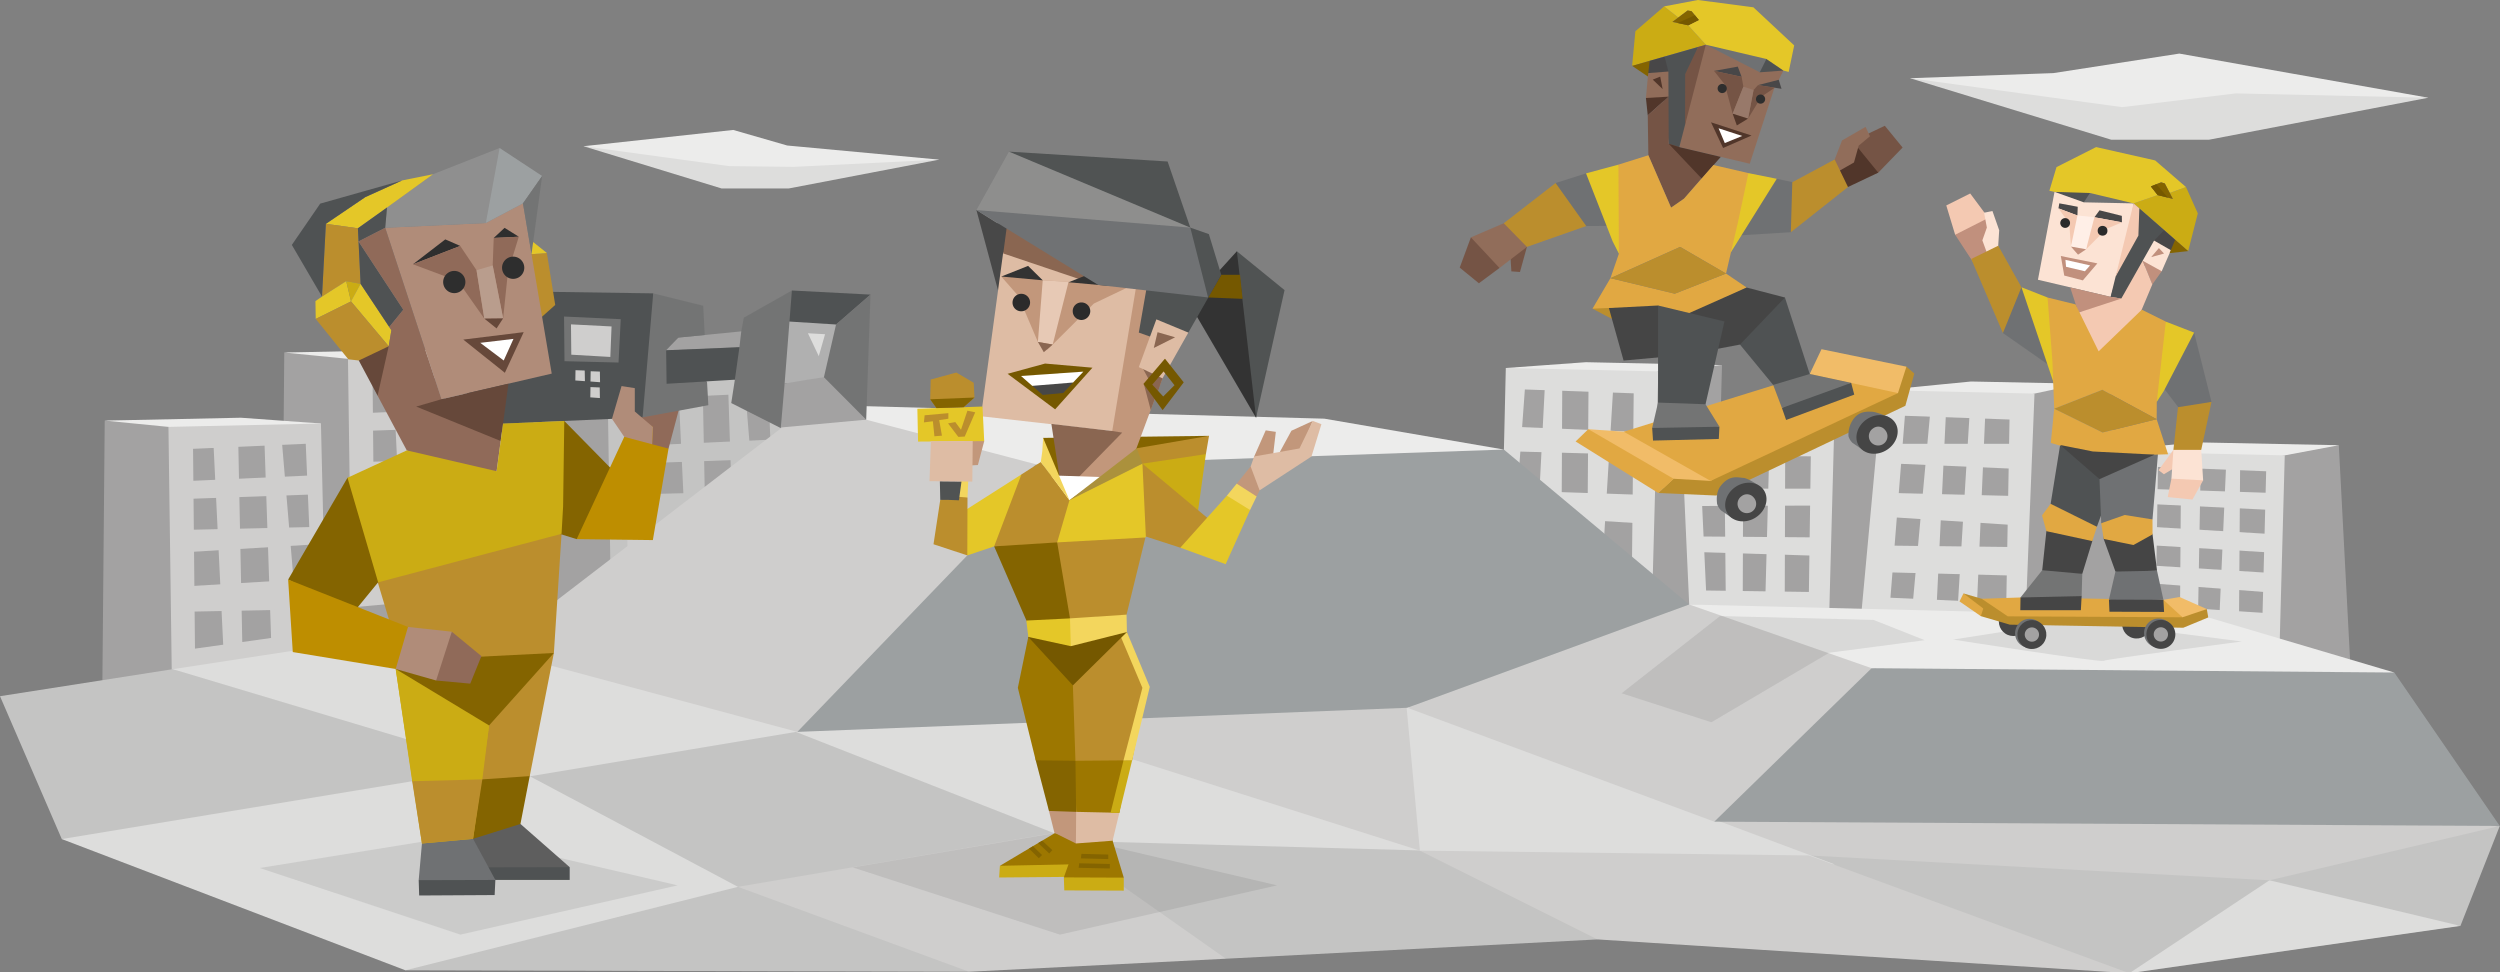 <svg xmlns="http://www.w3.org/2000/svg" viewBox="0 0 900 350"><rect x="0" y="0" width="900" height="350" fill="#808080" stroke="none"/><defs><style>.cls-1{fill:#dddddc;}.cls-1,.cls-10,.cls-12,.cls-13,.cls-14,.cls-15,.cls-16,.cls-17,.cls-18,.cls-19,.cls-2,.cls-20,.cls-21,.cls-22,.cls-23,.cls-24,.cls-25,.cls-26,.cls-28,.cls-29,.cls-3,.cls-30,.cls-31,.cls-32,.cls-4,.cls-41,.cls-42,.cls-43,.cls-44,.cls-45,.cls-46,.cls-47,.cls-48,.cls-49,.cls-5,.cls-50,.cls-54,.cls-55,.cls-56,.cls-57,.cls-58,.cls-59,.cls-6,.cls-60,.cls-61,.cls-62,.cls-7,.cls-8,.cls-9{fill-rule:evenodd;}.cls-2{fill:#ececeb;}.cls-3{fill:#a3a2a2;}.cls-4{fill:#cfcecd;}.cls-5{fill:#c4c4c3;}.cls-6{fill:#9ca0a1;}.cls-26,.cls-27,.cls-7{fill:#2b2b2b;}.cls-7{opacity:0.1;}.cls-8{fill:#f1bc68;}.cls-38,.cls-9{fill:#bb8e2d;}.cls-10{fill:#e1a842;}.cls-11,.cls-12{fill:#454545;}.cls-13{fill:#737474;}.cls-14{fill:#6f7173;}.cls-15{fill:#4f5253;}.cls-16{fill:#f4c9b2;}.cls-17{fill:#c1907d;}.cls-18{fill:#fce3d4;}.cls-19,.cls-52{fill:#e4c728;}.cls-20{fill:#484748;}.cls-21{fill:#ffefe7;}.cls-22,.cls-34{fill:#cbac14;}.cls-23,.cls-35{fill:#846400;}.cls-24,.cls-40{fill:#755800;}.cls-25,.cls-51{fill:#fff;}.cls-28{fill:#755445;}.cls-29{fill:#916d5a;}.cls-30{fill:#51362a;}.cls-31{fill:#98796a;}.cls-32{fill:#2e2e2e;}.cls-33{fill:#9d7700;}.cls-36,.cls-41{fill:#c2977b;}.cls-37,.cls-43{fill:#debca4;}.cls-39,.cls-54{fill:#f3d65d;}.cls-42{fill:#484848;}.cls-44{fill:#8a6651;}.cls-45{fill:#333;}.cls-46{fill:#505353;}.cls-47{fill:#e7c9b5;}.cls-48{fill:#474747;}.cls-49{fill:#8e8e8d;}.cls-50{fill:#707274;}.cls-53{fill:#ab913c;}.cls-55{fill:#5e5e5e;}.cls-56{fill:#906a59;}.cls-57{fill:#b08c79;}.cls-58{fill:#be8e00;}.cls-59{fill:#b0b0b0;}.cls-60{fill:#b99d8d;}.cls-61{fill:#66483a;}.cls-62{fill:#8f8f8f;}</style></defs><title>explorers_Entrepreneur_ESTP_career_path</title><g id="ILLUSTRATION_copy" data-name="ILLUSTRATION copy"><g id="clouds_copy" data-name="clouds copy"><polygon class="cls-1" points="783.24 26.58 751.19 31.27 687.6 28.15 760.05 50.3 795.23 50.3 874.2 35.18 783.24 26.58"/><polygon class="cls-2" points="874.2 35.18 784.55 19.29 739.2 26.32 687.6 28.15 763.96 38.57 804.87 33.62 874.2 35.18"/><polygon class="cls-1" points="278.69 54.73 253.7 54.79 210.06 52.64 259.78 67.85 283.93 67.85 338.12 57.47 278.69 54.73"/><polygon class="cls-2" points="338.12 57.47 283.38 52.38 263.96 46.78 210.06 52.64 262.46 59.8 285.72 60.07 338.12 57.47"/></g><g id="buildings_copy" data-name="buildings copy"><polygon class="cls-3" points="139.69 154.72 132.39 127.27 102.34 126.92 101.47 224.39 111.72 226.3 147.86 223.52 139.69 154.72"/><polygon class="cls-2" points="161.76 143.6 180.17 127.96 151.33 125.88 102.34 126.92 125.27 129.18 161.76 143.6"/><polygon class="cls-4" points="191.99 212.75 181.56 187.73 180.17 127.96 125.27 129.18 126.49 218.66 191.99 212.75"/><polygon class="cls-3" points="177.57 203.02 174.7 135.26 134.13 137.08 134.83 209.01 177.57 203.02"/><path class="cls-4" d="M177,142.37l.71,4.25-46,2.08-.09,6.42,45.81-1.61,2.34,7.51-1.31,4.17-46.5,1.07.3,8,44.06-2.67,3.69-8.65a.36.36,0,0,0,0-.1l-1.12-20.48Z"/><polygon class="cls-4" points="166.1 134.3 172.09 205.37 162.32 208.1 159.85 134.74 150.38 133 151.9 208.75 145.12 210.45 141.34 132.39 160.28 130.39 166.1 134.3"/><path class="cls-4" d="M131.44,186.6c.39,0,45.35-2.74,45.35-2.74l.39,10.95-45.48.91Z"/><polygon class="cls-3" points="235.3 160.89 226.88 133.44 192.21 133.09 191.21 230.56 203.03 232.47 244.72 229.69 235.3 160.89"/><polygon class="cls-2" points="260.75 149.77 282 134.13 248.73 132.04 192.21 133.09 218.66 135.35 260.75 149.77"/><polygon class="cls-5" points="295.63 218.92 283.6 193.9 282 134.13 218.66 135.35 220.07 224.82 295.63 218.92"/><polygon class="cls-3" points="279.43 209.19 276.64 141.43 237.16 143.25 237.83 215.18 279.43 209.19"/><path class="cls-5" d="M278.83,153.92l.68,4.25-44.75,2.08-.09,6.42,44.58-1.6,2.29,7.5-1.28,4.18L235,177.82l.71,20.51,42.45-15.2,3.59-8.66a.16.16,0,0,0,0-.1l-1.08-20.48Z"/><polygon class="cls-5" points="268.27 140.47 274.1 211.53 264.59 214.27 262.18 140.91 252.97 139.17 254.45 214.92 247.85 216.62 244.17 138.56 262.6 136.56 268.27 140.47"/><path class="cls-4" d="M225.78,192.77c.45,0,52.31-2.74,52.31-2.74l.45,10.95-52.46.91Z"/><polygon class="cls-3" points="812.95 188.16 815.95 160.54 841.97 160.28 846.49 246.46 799.23 253.41 812.95 188.16"/><polygon class="cls-3" points="715.83 151.59 723.48 139.78 759.61 140.47 765.87 222.13 713.75 229.78 715.83 151.59"/><polygon class="cls-3" points="642.16 183.21 651.54 154.02 681.78 152.98 690.12 234.29 650.15 236.73 642.16 183.21"/><polygon class="cls-3" points="582.57 159.24 589.87 131.78 619.92 131.44 618.53 182.69 610.54 230.82 574.4 228.04 582.57 159.24"/><polygon class="cls-2" points="690.46 150.9 677.52 140.47 709.58 137.34 761 138.39 739.81 140.12 732.42 141.69 690.46 150.9"/><polygon class="cls-2" points="771.43 172.79 758.49 162.36 790.54 159.24 841.97 160.28 822.51 163.93 813.08 166.01 771.43 172.79"/><polygon class="cls-2" points="619.92 168.97 605.33 156.11 632.15 152.1 663.79 152.85 660.23 157.32 619.92 168.97"/><polygon class="cls-2" points="560.5 148.12 542.09 132.48 570.93 130.39 619.92 131.44 596.99 133.7 560.5 148.12"/><polygon class="cls-1" points="593.51 240.9 608.11 217.62 605.33 156.11 660.23 157.32 658.15 234.64 593.51 240.9"/><polygon class="cls-1" points="530.27 217.27 540.7 192.25 542.09 132.48 596.99 133.7 594.9 211.01 530.27 217.27"/><polygon class="cls-1" points="755.79 247.5 766.22 222.48 767.61 162.71 822.51 163.93 820.42 241.24 755.79 247.5"/><polygon class="cls-1" points="664.14 239.85 669.61 225.95 677.52 140.47 732.42 141.69 728.77 233.6 664.14 239.85"/><polygon class="cls-3" points="685.77 149.68 680.56 215.18 722.26 217.09 723.43 151.03 685.77 149.68"/><polygon class="cls-1" points="694.89 148.42 688.64 216.7 697.24 216.96 700.5 149.59 709.1 148.29 704.8 218.14 711.7 217.62 714.83 146.07 694.89 148.42"/><polygon class="cls-1" points="680.56 159.76 726.43 159.76 726.08 168.79 682.12 166.88 681.08 177.48 723.82 178.52 724 188.95 680.73 186.17 680.21 196.42 724.52 196.94 724 207.19 677.09 205.97 680.56 159.76"/><polygon class="cls-3" points="614.19 212.58 611.93 163.93 651.89 164.28 651.2 213.1 614.19 212.58"/><polygon class="cls-1" points="620.75 161.71 621.27 214.23 627.39 214.14 627.57 162.19 636.95 162.36 635.56 213.97 642.51 213.97 642.68 160.1 620.75 161.71"/><polygon class="cls-1" points="610.54 175.92 653.8 175.92 653.28 182 609.85 182.17 610.71 193.12 653.98 193.46 654.15 200.07 608.98 198.68 607.07 177.31 610.54 175.92"/><polygon class="cls-3" points="776.86 168.1 815.82 169.66 814.52 220.61 776.08 218.14 776.86 168.1"/><polygon class="cls-1" points="774.77 176.05 818.3 177.48 818.17 183.6 775.55 181.52 775.55 189.73 816.6 192.2 816.47 198.85 775.68 196.37 775.95 203.67 815.69 206.15 815.95 213.18 771.78 209.8 774.77 176.05"/><polygon class="cls-1" points="806.44 167.97 806.05 222.04 799.01 221.52 801.36 168.36 792.24 167.97 791.32 219.96 784.81 219.31 785.2 165.75 806.44 167.97"/><polygon class="cls-3" points="546.6 172.53 548.95 140.21 588.13 141.6 587.52 202.24 546.6 172.53"/><polygon class="cls-1" points="546.43 148.2 545.82 153.68 589.6 155.5 589.78 163.75 546.17 162.54 546.17 173.74 550.08 176.78 589.6 178.09 589.43 188.34 547.47 185.73 543.82 174.61 544.6 148.2 546.43 148.2"/><polygon class="cls-1" points="556.16 138.82 553.47 190.94 562.15 191.73 562.41 139.25 571.88 137.52 571.45 196.24 577.18 198.33 580.92 136.91 561.98 134.91 556.16 138.82"/><polygon class="cls-3" points="75.06 179.22 67.76 151.76 37.7 151.42 36.83 248.89 47.09 250.8 83.22 248.02 75.06 179.22"/><polygon class="cls-2" points="97.12 168.1 115.54 152.46 86.7 150.38 37.7 151.42 60.64 153.68 97.12 168.1"/><polygon class="cls-4" points="127.36 237.25 116.93 212.23 115.54 152.46 60.64 153.68 61.85 243.16 127.36 237.25"/><polygon class="cls-3" points="112.93 227.52 110.07 159.76 69.5 161.58 70.19 233.51 112.93 227.52"/><path class="cls-4" d="M112.32,166.87l.7,4.24-46,2.08L67,179.62,112.76,178l2.34,7.5-1.31,4.18-46.5,1.07.3,8,44.06-2.66,3.68-8.65a.18.18,0,0,0,0-.1l-1.11-20.48Z"/><polygon class="cls-4" points="101.47 158.8 107.46 229.86 97.69 232.6 95.21 159.24 85.74 157.5 87.26 233.25 80.49 234.94 76.71 156.89 95.65 154.89 101.47 158.8"/><path class="cls-4" d="M66.81,211.1c.39,0,45.34-2.74,45.34-2.74l.39,10.95-45.47.91Z"/></g><g id="ground_copy" data-name="ground copy"><polygon class="cls-5" points="857.26 330.55 885.75 333.33 899.92 297.34 783.24 311.96 857.26 330.55"/><polygon class="cls-1" points="778.38 326.73 766.56 350.36 885.75 333.33 816.99 316.91 778.38 326.73"/><polygon class="cls-4" points="742.59 332.29 816.99 316.91 899.92 297.34 731.12 274.95 576.31 282.25 632.09 334.37 742.59 332.29"/><polygon class="cls-5" points="676.39 327.6 766.56 350.36 816.99 316.91 651.2 307.96 676.39 327.6"/><polygon class="cls-5" points="179.65 301.36 145.95 349.31 348.88 349.83 308.22 309.7 179.65 301.36"/><polygon class="cls-5" points="128.57 254.1 62.2 240.9 0 250.63 22.24 302.06 174.79 309.7 209.19 269.04 128.57 254.1"/><polygon class="cls-1" points="270 293.37 265.66 319.26 145.95 349.31 22.24 302.06 148.39 281.24 218.57 264.53 270 293.37"/><polygon class="cls-1" points="236.64 281.9 190.7 279.4 62.2 240.9 152.9 227 287.72 236.03 309.96 274.25 236.64 281.9"/><polygon class="cls-5" points="299.8 322.38 265.66 319.26 190.77 279.47 286.51 263.48 385.02 269.74 399.96 331.59 299.8 322.38"/><polygon class="cls-4" points="265.66 319.26 348.88 349.83 441.31 345.14 425.33 304.14 378.76 299.97 265.66 319.26"/><polygon class="cls-1" points="473.11 318.73 379.55 299.97 286.51 263.48 395.44 235.34 554.42 309.87 473.11 318.73"/><polygon class="cls-5" points="559.11 291.98 575.1 338.19 441.31 345.14 380.85 302.58 513.76 306.23 559.11 291.98"/><polygon class="cls-4" points="548.69 288.15 511.16 306.23 407.26 273.21 389.88 255.49 492.05 233.25 548.69 288.15"/><polygon class="cls-1" points="576.49 321.86 660.49 311.18 617.49 295.11 578.92 269.04 509.42 246.11 506.29 253.75 511.16 306.23 576.49 321.86"/><polygon class="cls-4" points="651.2 307.96 511.16 306.23 575.1 338.19 766.56 350.36 651.2 307.96"/></g><g id="skateboard_arena_copy" data-name="skateboard arena copy"><polygon class="cls-4" points="348.19 149.51 292.24 145.68 177.22 233.95 287.03 263.48 369.73 194.33 384.67 150.55 348.19 149.51"/><polygon class="cls-6" points="479.88 154.54 541.39 161.84 608.11 217.62 582.57 236.9 506.64 254.8 287.03 263.48 348.23 199.94 372.51 167.58 403.78 150.9 479.88 154.54"/><polygon class="cls-4" points="506.64 254.8 608.11 217.62 683.17 220.74 691.51 254.1 617.14 295.8 506.64 254.8"/><polygon class="cls-6" points="806.7 233.77 861.95 242.11 899.92 297.34 617.14 295.8 673.78 240.55 806.7 233.77"/><polygon class="cls-2" points="608.11 217.62 794.97 222.27 861.95 242.11 673.78 240.55 608.11 217.62"/><polygon class="cls-2" points="476.76 150.72 541.39 161.84 374.6 167.58 291.2 145.68 476.76 150.72"/></g><g id="skateboarder_copy" data-name="skateboarder copy"><path class="cls-7" d="M703.15,230.24s52.82,8.34,54.21,7.65,49.69-6.95,49.69-6.95l-59.42-7.65Z"/><polygon class="cls-8" points="579.46 162.45 571.79 154.51 584.55 155.41 628.31 160.54 620.25 173.65 598.62 175.74 579.46 162.45"/><polygon class="cls-9" points="677.42 131.61 686.31 132.01 689.16 134.48 685.93 146.08 617.88 178.39 596.97 177.49 602.48 172.35 615.82 173.13 677.42 131.61"/><polygon class="cls-8" points="643.19 143.78 651.5 134.64 655.74 125.71 686.31 132.01 683.27 141.51 643.19 143.78"/><polygon class="cls-10" points="584.55 155.41 651.5 134.64 683.27 141.51 615.82 173.13 584.55 155.41"/><circle class="cls-11" cx="724.79" cy="223.75" r="5.21" transform="translate(238.78 806.14) rotate(-67.31)"/><circle class="cls-11" cx="769.23" cy="224.69" r="5.21" transform="translate(359.28 913.27) rotate(-75.52)"/><polygon class="cls-9" points="718.87 217.22 709.36 217.09 713.1 221.81 723.54 224.88 785.98 225.99 794.97 222.27 794.45 219.27 718.87 217.22"/><polygon class="cls-10" points="712.79 216.75 706.85 213.63 705.42 216.5 713.1 221.81 713.98 219.06 712.79 216.75"/><polygon class="cls-9" points="720.48 217.25 713.42 215.56 706.85 213.63 713.98 219.06 722.79 221.88 720.48 217.25"/><polygon class="cls-8" points="774.77 216.83 778.83 215.93 784.63 214.92 794.45 219.27 785.68 222.22 774.77 216.83"/><polygon class="cls-10" points="727.38 215.09 778.83 215.93 785.68 222.22 722.79 221.88 713.42 215.56 727.38 215.09"/><polygon class="cls-12" points="741.3 209.39 727.38 215.09 727.31 219.68 749.11 219.68 749.39 214.6 741.3 209.39"/><polygon class="cls-13" points="738.97 199.52 735.2 205.28 727.38 215.09 749.39 214.6 749.62 206.58 738.97 199.52"/><polygon class="cls-12" points="763.3 214.47 759.22 215.86 759.4 220.22 779.07 220.29 778.83 215.93 763.3 214.47"/><polygon class="cls-14" points="764.93 204.73 761.56 205.76 759.22 215.86 778.83 215.93 776.53 205.46 764.93 204.73"/><polygon class="cls-12" points="750.85 155 736.7 191.22 735.2 205.28 749.62 206.58 753.23 194.8 750.85 155"/><polygon class="cls-15" points="750.85 155 741.65 160.19 738.23 181.38 742.09 190.26 754.88 189.64 762.37 169.08 750.85 155"/><polygon class="cls-12" points="758.71 159.62 757.32 194.03 761.56 205.76 776.53 205.46 774.92 192.38 758.71 159.62"/><polygon class="cls-14" points="758.71 159.62 755.82 172.49 756.44 188.36 761.81 193.44 774.9 187 777.08 160.85 758.71 159.62"/><polygon class="cls-16" points="789.01 167.3 782.43 161.95 777.08 169.26 779 170.73 784.49 167.44 781.72 172.31 780.37 178.95 789.29 179.84 793.13 172.92 789.01 167.3"/><polygon class="cls-16" points="707.2 86.01 703.85 84.51 700.66 73.96 709.27 69.65 716.08 78.8 715.38 85.26 707.2 86.01"/><polygon class="cls-17" points="714.35 98.7 710.42 94.55 703.85 84.51 716.07 78.31 718.73 91.26 714.35 98.7"/><polygon class="cls-18" points="718.15 96.56 719.31 89.18 719.71 82.9 717.28 75.97 714.27 76.58 715.27 81.92 713.65 86.53 717 95.7 718.15 96.56"/><polygon class="cls-14" points="741.16 122.65 727.72 103.4 721.69 101.03 721.05 119.9 742.26 134.71 741.16 122.65"/><polygon class="cls-14" points="775.89 124.84 789.89 119.74 796.14 144.68 785.45 148.24 772.97 131.97 775.89 124.84"/><polygon class="cls-19" points="737.12 107.11 727.72 103.4 740.15 140.31 743.14 119.13 737.12 107.11"/><polygon class="cls-18" points="739.63 69.07 733.66 100.71 759.82 106.87 766.38 86.02 768.09 73.22 746.84 68.28 739.63 69.07"/><polygon class="cls-15" points="750.18 72.84 739.63 69.07 758.37 65.97 759.72 68.23 750.18 72.84"/><polygon class="cls-14" points="768.09 73.22 750.18 72.84 753.71 67.45 751.31 66.62 768.09 73.22"/><polygon class="cls-20" points="747.87 77.57 741.04 75.01 741.35 73.2 747.98 74.44 747.87 77.57"/><polygon class="cls-20" points="753.99 78.21 763.9 80.04 763.86 77.71 755.83 75.71 753.99 78.21"/><polygon class="cls-16" points="748.45 79.66 747.87 77.57 741.04 75.01 744.92 80.41 745.54 88.77 748.45 79.66"/><polygon class="cls-16" points="753.99 78.21 752.17 80.21 751 89.75 758.3 82.4 763.9 80.04 753.99 78.21"/><polygon class="cls-21" points="753.99 78.21 747.87 77.57 745.54 88.77 751 89.75 753.99 78.21"/><polygon class="cls-17" points="748.09 91.68 745.54 88.77 751 89.75 748.09 91.68"/><polygon class="cls-22" points="768.09 73.22 787.74 90.4 791.21 76.81 786.96 67.34 781.12 69.46 782.24 71.61 776.76 70.23 768.09 73.22"/><polygon class="cls-19" points="754.6 52.95 775.85 57.75 786.96 67.34 781.12 69.46 779.33 66.03 778 65.64 774.32 67.11 776.76 70.23 768.09 73.22 752.4 69.48 739.63 69.07 737.78 68.68 740.34 60.16 754.6 52.95"/><polygon class="cls-23" points="774.32 67.11 776.76 70.23 782.24 71.61 779.33 66.03 778 65.63 774.32 67.11"/><polygon class="cls-24" points="774.32 67.11 776.76 70.23 780.47 71.17 776.28 66.32 774.32 67.11"/><polygon class="cls-15" points="768.45 83.57 770.16 75.03 779.09 82.83 778.58 87.19 763.68 107.49 760.02 107.62 759.82 106.87 761.62 99.57 764.87 90.94 768.45 83.57"/><polygon class="cls-16" points="768.09 73.22 761.62 99.57 769.82 84.81 770.16 75.03 768.09 73.22"/><polygon class="cls-20" points="775.47 86.61 777.89 92.36 781.53 90.08 783.89 89.27 783.06 86.31 779.09 82.83 775.47 86.61"/><polygon class="cls-18" points="771.36 93.87 774.23 97.89 778.22 97.64 781.53 90.08 775.47 86.61 771.36 93.87"/><polygon class="cls-17" points="774.42 92.56 777.2 89.3 779.05 91.28 774.42 92.56"/><polygon class="cls-17" points="771.36 93.87 774.83 102.4 778.22 97.64 771.36 93.87"/><polygon class="cls-16" points="748.22 112.54 748.94 125.75 762.06 133.25 770.92 111.7 774.83 102.4 771.36 93.87 763.67 107.49 759.82 106.87 748.22 112.54"/><polygon class="cls-17" points="745.27 103.48 748.22 112.54 763.67 107.49 759.82 106.87 745.27 103.48"/><polygon class="cls-23" points="781.07 91.12 787.74 90.4 783.06 86.31 781.07 91.12"/><polygon class="cls-10" points="737.12 107.11 747.19 109.58 755.51 126.48 771.05 111.49 779.69 115.78 781.33 126.58 776.44 144.66 776.4 150.91 756.82 140.33 739.51 147.14 738.87 130.05 737.12 107.11"/><polygon class="cls-10" points="738.29 159.46 739.51 147.14 756.92 155.71 776.4 150.91 780.51 163.54 755.01 164.3 738.29 159.46"/><polygon class="cls-9" points="756.82 140.33 776.4 150.91 756.92 155.71 739.51 147.14 756.82 140.33"/><polygon class="cls-19" points="779.69 115.79 789.89 119.74 778.91 140.86 776.44 144.66 779.69 115.79"/><polygon class="cls-12" points="741.65 160.19 755.82 172.49 775.65 163.68 753.39 162.53 741.65 160.19"/><polygon class="cls-17" points="741.9 92.17 755.05 94.82 749.82 100.94 743.13 99.21 741.9 92.17"/><polygon class="cls-25" points="743.56 93.55 752.43 95.55 750.56 97.65 743.78 96.05 743.56 93.55"/><polygon class="cls-9" points="719.36 88.46 727.72 103.4 721.05 119.9 709.63 93.23 719.36 88.46"/><polygon class="cls-18" points="785.72 156.33 782.43 161.95 781.72 172.31 793.13 172.92 792.44 161.95 785.72 156.33"/><polygon class="cls-9" points="782.43 161.95 784.08 146.59 796.14 144.68 792.44 161.95 782.43 161.95"/><path class="cls-26" d="M745.22,80.27a1.76,1.76,0,1,1-1.75-1.75A1.75,1.75,0,0,1,745.22,80.27Z"/><circle class="cls-27" cx="756.92" cy="83.08" r="1.76"/><polygon class="cls-10" points="756.44 188.36 764.88 185.4 774.9 187 774.92 192.38 768.05 196.2 757.32 194.03 756.44 188.36"/><polygon class="cls-10" points="738.23 181.38 754.88 189.64 753.23 194.8 736.7 191.22 735.13 185.54 738.23 181.38"/><path class="cls-14" d="M725.43,228a5.22,5.22,0,1,0,5.21-5.22A5.21,5.21,0,0,0,725.43,228Z"/><circle class="cls-11" cx="731.48" cy="228.44" r="5.21" transform="translate(321.73 876.01) rotate(-75.02)"/><path class="cls-3" d="M728.91,228.44a2.57,2.57,0,1,0,2.57-2.57A2.57,2.57,0,0,0,728.91,228.44Z"/><path class="cls-14" d="M771.86,227.9a5.22,5.22,0,1,0,5.22-5.22A5.22,5.22,0,0,0,771.86,227.9Z"/><path class="cls-12" d="M772.7,228.39a5.21,5.21,0,1,0,5.21-5.22A5.21,5.21,0,0,0,772.7,228.39Z"/><path class="cls-3" d="M775.34,228.39a2.57,2.57,0,1,0,2.57-2.57A2.57,2.57,0,0,0,775.34,228.39Z"/><polygon class="cls-15" points="654.6 139.8 666.42 137.83 667.53 142.06 643 151.19 641.49 146.86 654.6 139.8"/><polygon class="cls-13" points="644.5 127.78 651.5 134.64 666.42 137.83 641.49 146.86 638.34 138.57 644.5 127.78"/><polygon class="cls-15" points="602.49 149.46 594.78 154.07 595.09 158.61 618.77 158.02 618.99 153.62 602.49 149.46"/><polygon class="cls-13" points="603.85 128.59 596.9 144.93 594.78 154.07 618.99 153.62 613.99 145.53 603.85 128.59"/><polygon class="cls-15" points="626.24 111.8 642.58 107.11 651.5 134.64 638.34 138.57 626.39 124.05 626.24 111.8"/><polygon class="cls-9" points="578.18 108.09 573.3 111.12 584.05 116.8 578.18 108.09"/><polygon class="cls-28" points="541.61 88.37 549.69 88.88 547.19 97.92 544.09 97.69 543.76 92.31 540.32 92.51 539.82 96.47 532.4 101.98 525.5 96.34 529.52 85.45 541.61 88.37"/><polygon class="cls-29" points="549.2 78.58 541.35 80.37 529.52 85.45 539.82 96.47 549.69 88.88 549.2 78.58"/><polygon class="cls-28" points="669.23 64.59 676.17 62.15 684.94 53.11 678.53 45.28 668.48 50.05 666.68 57.96 669.23 64.59"/><polygon class="cls-30" points="660.63 66.44 665.27 67.33 676.17 62.15 667.32 51.3 657.74 62.43 660.63 66.44"/><polygon class="cls-29" points="657.56 64.12 660.21 58.12 663.13 50.56 671.61 45.67 673.18 49.06 669.13 52.43 667.43 58.49 657.56 64.12"/><polygon class="cls-14" points="580.3 65.87 570.97 62.41 560.01 65.89 562.35 80 571.04 81.37 583.73 81.31 580.3 65.87"/><polygon class="cls-14" points="618.33 69.9 639.63 64.37 649.01 66.35 644.7 83.6 615.2 85.4 618.33 69.9"/><polygon class="cls-19" points="629.43 62.32 639.63 64.37 623.12 90.82 622.33 67.24 629.43 62.32"/><polygon class="cls-29" points="642.05 25.4 638.64 32.05 629.91 58.94 604.55 52.96 609.17 29.45 614.1 16.1 635.9 21.24 642.05 25.4"/><polygon class="cls-15" points="633.52 26.03 642.05 25.4 626.6 13.56 624.24 15.14 633.52 26.03"/><polygon class="cls-14" points="614.1 16.1 633.52 26.03 635.9 21.24 632.68 17.52 614.1 16.1"/><polygon class="cls-20" points="632.87 30.64 641.35 31.97 640.34 28.72 632.87 30.64"/><polygon class="cls-20" points="626.98 27.66 617.06 25.53 625.61 23.98 626.98 27.66"/><polygon class="cls-28" points="631.28 32.41 632.87 30.64 638.88 31.58 634.11 34.8 629.3 42.7 631.28 32.41"/><polygon class="cls-28" points="626.98 27.66 627.62 31.2 623.75 40.93 620.95 30.47 617.06 25.53 626.98 27.66"/><polygon class="cls-31" points="627.62 31.2 631.28 32.41 629.3 42.7 623.75 40.93 627.62 31.2"/><polygon class="cls-30" points="625.26 45.16 629.3 42.7 623.75 40.93 625.26 45.16"/><polygon class="cls-30" points="630.55 48.79 615.96 44.03 620.32 53.28 630.55 48.79"/><polygon class="cls-22" points="614.1 16.1 587.56 23.71 588.74 11.24 599.09 2.29 604.18 6.3 602.07 7.88 607.75 9.1 614.1 16.1"/><polygon class="cls-19" points="631.22 2.63 611.21 0 599.09 2.3 604.18 6.3 607.55 3.78 608.96 4.02 611.55 7.19 607.75 9.1 614.1 16.1 635.9 21.24 642.05 25.4 643.92 25.89 645.91 16.34 631.22 2.63"/><polygon class="cls-23" points="611.55 7.19 607.75 9.1 602.07 7.88 607.55 3.77 608.96 4.02 611.55 7.19"/><polygon class="cls-24" points="611.55 7.19 607.75 9.1 603.9 8.28 610.16 5.5 611.55 7.19"/><polygon class="cls-15" points="608.53 26.08 611.31 16.9 599.25 20.36 597.5 24.86 600.74 51.75 603.99 53.6 604.55 52.96 606.62 44.96 608.04 34.98 608.53 26.08"/><polygon class="cls-28" points="614.1 16.1 606.62 44.96 606.66 26.65 611.31 16.9 614.1 16.1"/><polygon class="cls-20" points="600.62 25.75 595.5 30.26 593.35 26.31 591.62 24.41 593.88 21.89 599.25 20.36 600.62 25.75"/><polygon class="cls-29" points="600.66 34.8 596.03 37.4 592.53 35.27 593.35 26.31 600.62 25.75 600.66 34.8"/><polygon class="cls-30" points="598.55 32.08 597.68 27.58 594.99 28.66 598.55 32.08"/><polygon class="cls-30" points="600.66 34.8 593.19 41.53 592.53 35.27 600.66 34.8"/><polygon class="cls-28" points="612.53 64.25 606.25 71.52 601.59 74.75 593.41 55.89 593.19 41.53 600.66 34.8 600.74 51.76 604.55 52.96 612.53 64.25"/><polygon class="cls-30" points="619.48 56.48 612.6 64.29 600.74 51.76 604.55 52.96 619.48 56.48"/><polygon class="cls-23" points="593.24 27.54 587.56 23.71 593.88 21.89 593.24 27.54"/><polygon class="cls-10" points="629.43 62.32 616.84 59.41 606.25 71.52 601.59 74.75 593.41 55.89 582.63 59.27 578.78 69.89 582.8 91.33 579.75 100.15 604.84 88.88 621.37 98.48 625.73 79.71 629.43 62.32"/><polygon class="cls-10" points="628.79 103.51 621.37 98.48 602.91 105.73 579.75 100.15 573.3 111.12 578.97 110.87 605.61 114.6 628.79 103.51"/><polygon class="cls-9" points="604.84 88.88 579.75 100.15 602.91 105.73 621.37 98.48 604.84 88.88"/><polygon class="cls-19" points="582.63 59.27 570.97 62.41 580.54 86.86 582.8 91.32 582.63 59.27"/><path class="cls-32" d="M632.23,35.18a1.65,1.65,0,1,0,2.06-1.08A1.64,1.64,0,0,0,632.23,35.18Z"/><path class="cls-32" d="M618.42,31.37a1.65,1.65,0,1,0,2.06-1.09A1.66,1.66,0,0,0,618.42,31.37Z"/><polygon class="cls-25" points="627.19 48.95 618.68 46.18 620.92 51.5 627.19 48.95"/><polygon class="cls-12" points="628.79 103.51 642.58 107.11 626.39 124.05 608.7 127.38 579.2 110.89 605.99 113.64 628.79 103.51"/><polygon class="cls-9" points="660.48 57.41 645.23 65.6 644.7 83.6 665.27 67.33 660.48 57.41"/><polygon class="cls-9" points="571.04 81.37 560.01 65.89 541.35 80.37 549.69 88.88 571.04 81.37"/><polygon class="cls-12" points="601.59 114.82 596.9 109.98 579.2 110.89 584.49 129.8 604.46 127.98 601.59 114.82"/><polygon class="cls-15" points="596.9 109.98 596.9 144.93 613.99 145.53 620.8 115.73 596.9 109.98"/><polygon class="cls-10" points="567.22 158.93 571.79 154.51 602.48 172.35 596.97 177.49 567.22 158.93"/><path class="cls-14" d="M630.7,180.18l-7,6.42-4.07-2.81a5.38,5.38,0,0,1-1.47-2.39c-.23-1.75-.25-4.41,1.18-6.32,3.24-4.32,6.43-3.14,8.19-3.05s5.2,2.51,5.2,2.51Z"/><path class="cls-12" d="M635,176.48c2,3.05.71,7.42-2.87,9.77S624,188,622,185s-.71-7.42,2.87-9.77S633,173.43,635,176.48Z"/><path class="cls-3" d="M631.33,179.11a3.35,3.35,0,1,1-4.3-.53A3.08,3.08,0,0,1,631.33,179.11Z"/><path class="cls-14" d="M678,155.83l-7,6.43-4.08-2.81a5.37,5.37,0,0,1-1.46-2.39,9.38,9.38,0,0,1,1.85-6.29c2.1-2.77,4.94-2.64,6.71-2.54s6,2,6,2Z"/><path class="cls-12" d="M682.23,152.14c2,3,.71,7.42-2.88,9.77s-8.11,1.78-10.1-1.26-.71-7.42,2.87-9.77S680.23,149.09,682.23,152.14Z"/><path class="cls-3" d="M678.61,154.77a3.35,3.35,0,1,1-4.31-.54A3.08,3.08,0,0,1,678.61,154.77Z"/><polygon class="cls-7" points="583.78 249.58 619.23 221.78 674.48 223.17 692.9 230.47 658.49 234.99 616.1 260.01 583.78 249.58"/></g><g id="main_character_copy" data-name="main character copy"><polygon class="cls-7" points="307.03 312.28 379.55 299.97 459.73 318.73 381.55 336.46 307.03 312.28"/><polygon class="cls-33" points="391.06 300.52 381.03 300 379.75 299.92 359.96 311.69 377.33 313.14 390.85 311.04 391.06 300.52"/><polygon class="cls-34" points="359.96 311.69 359.69 315.9 390.94 315.62 390.85 311.04 359.96 311.69"/><path class="cls-35" d="M373.73,303.5l4,3.75,1.11-1.2-3.65-3.42Zm-3.29,2,3.53,3.46,1.16-1.15-3.25-3.17Z"/><polygon class="cls-34" points="391.85 311.68 404.56 315.95 404.56 320.63 383.15 320.54 382.98 315.86 391.85 311.68"/><polygon class="cls-33" points="399.54 294.62 400.54 302.65 404.56 315.95 382.98 315.86 387.33 303.65 399.54 294.62"/><polygon class="cls-36" points="381.98 225.79 370.19 229.3 377.63 291.94 379.59 299.8 387.33 303.65 402.55 264.68 381.98 225.79"/><polygon class="cls-35" points="381.98 225.79 370.19 229.3 372.86 273.71 377.63 291.94 387.41 292.27 402.55 264.68 381.98 225.79"/><polygon class="cls-33" points="381.98 225.79 370.19 229.3 366.42 247.62 372.86 273.71 387.16 273.88 402.55 264.68 381.98 225.79"/><polygon class="cls-37" points="391.34 244.6 405.69 227.54 402.97 292.61 400.54 302.65 387.33 303.65 387.41 292.27 391.34 244.6"/><polygon class="cls-33" points="391.34 244.6 405.69 227.54 406.19 273.71 402.97 292.61 387.41 292.27 387.16 273.88 391.34 244.6"/><polygon class="cls-34" points="391.34 244.6 405.69 227.54 407.57 273.71 402.97 292.61 399.79 292.65 404.46 273.74 391.34 244.6"/><polygon class="cls-38" points="386.24 238.83 405.69 227.54 412.84 247.36 407.57 273.71 387.16 273.88 386.24 246.74 386.24 238.83"/><polygon class="cls-39" points="396.4 231.56 405.69 227.54 413.92 247.28 407.57 273.71 404.46 273.74 411.26 247.63 403.61 229.54 396.4 231.56"/><polygon class="cls-40" points="405.69 227.54 386.24 246.74 370.19 229.3 405.69 227.54"/><polygon class="cls-41" points="349.44 155.2 354.32 158.8 352.04 167.41 347.52 167.66 349.44 155.2"/><polygon class="cls-35" points="435.25 156.9 422.72 162.99 406.81 163.14 378.62 175.66 375.52 157.64 435.25 156.9"/><polygon class="cls-42" points="362.88 117.88 351.51 75.62 362.52 72.42 371.04 86.56 362.88 117.88"/><polygon class="cls-43" points="370.62 75.62 361.1 91.24 353.14 149.85 402.16 155.39 412.53 81.94 370.62 75.62"/><path class="cls-44" d="M363.45,74.12l-2.28,17.12L396,103s5.4-16.62,4.9-17.26c-.64-.85-.78-2.84-1.92-5.75l-35.51-5.54Z"/><polygon class="cls-45" points="445.27 90.46 447.9 95.36 454.08 133.79 452.18 150.4 428.15 109.29 445.27 90.46"/><polygon class="cls-46" points="445.27 90.46 462.44 104.44 452.18 150.4 445.27 90.46"/><polygon class="cls-41" points="404.43 174 428.15 110.21 412.53 81.94 400.24 156.17 383.41 164.48 384.52 171.33 377.79 182.52 374.6 190.97 401.52 188.56 404.43 174"/><polygon class="cls-44" points="414.27 147.62 417.46 138.87 411.77 138.19 414.27 147.62"/><polygon class="cls-44" points="416.44 141.92 419.02 134.8 410.75 131.41 416.44 141.92"/><polygon class="cls-44" points="378.5 152.62 400.45 155.17 404 155.74 377.79 182.52 381.39 171.54 378.5 152.62"/><polygon class="cls-24" points="439.66 98.92 446.41 98.92 447.33 107.58 434.9 107.08 439.66 98.92"/><polygon class="cls-46" points="428.51 81.94 435.19 84.28 439.66 98.92 427.8 119.73 414.73 121.43 409.97 119.73 415.58 87.55 428.51 81.94"/><polygon class="cls-41" points="378.97 124.03 393.77 109.29 406.99 102.96 384.68 101.47 375.38 100.91 370.26 98.13 360.46 99.55 366.57 106.52 373.64 123.1 376.95 125.91 378.97 124.03"/><polygon class="cls-47" points="375.38 100.91 373.64 123.1 378.97 124.03 384.68 101.47 375.38 100.91"/><polygon class="cls-44" points="375.77 126.8 373.64 123.1 378.97 124.03 375.77 126.8"/><polygon class="cls-24" points="362.73 134.57 376.23 130.88 393.28 132.37 379.85 147.36 362.73 134.57"/><polygon class="cls-48" points="386.32 137.7 382.76 141.47 375.38 142.18 371.61 138.91 372.89 138.27 385.25 137.42 386.32 137.7"/><polygon class="cls-25" points="367.56 135.35 390.01 133.79 386.32 137.7 371.61 138.91 367.56 135.35"/><polygon class="cls-45" points="360.46 99.55 370.12 95.72 375.38 100.91 360.46 99.55"/><polygon class="cls-45" points="384.68 101.61 394.34 97.78 399.6 102.96 384.68 101.61"/><polygon class="cls-43" points="416.29 114.97 427.8 119.73 418.5 136.21 409.97 132.16 416.29 114.97"/><polygon class="cls-44" points="415.37 125.27 416.72 119.59 423.04 121.43 415.37 125.27"/><path class="cls-24" d="M419.43,129.17l6.71,8.48-7.59,10-6.92-9.43,7.66-9Zm-.54,4.55-4.07,4.74,3.93,4.28,4.07-4.07-3.93-4.95Z"/><polygon class="cls-49" points="351.51 75.62 363.23 54.59 372.75 56.44 423.68 77.46 428.51 81.94 420.34 86.34 358.97 80.31 351.51 75.62"/><polygon class="cls-46" points="363.23 54.59 420.34 58.14 428.51 81.94 363.23 54.59"/><polygon class="cls-50" points="395.35 102.58 351.51 75.62 428.51 81.94 434.9 107.08 395.35 102.58"/><path class="cls-26" d="M370.83,108.93a3.17,3.17,0,0,1-3.19,3.13,3.11,3.11,0,0,1-3.13-3.13,3.16,3.16,0,1,1,6.32,0Z"/><path class="cls-26" d="M392.5,112a3.23,3.23,0,0,1-3.2,3.2,3.17,3.17,0,0,1-3.12-3.2,3.1,3.1,0,0,1,3.12-3.12A3.17,3.17,0,0,1,392.5,112Z"/><polygon class="cls-38" points="374.69 166.33 378.42 171.15 387.9 174.44 392.52 185.44 381.27 199.98 357.89 196.69 356.07 184.41 367.71 170.8 374.69 166.33"/><polygon class="cls-51" points="378.42 171.15 396.59 171.74 385 180.09 378.42 171.15"/><polygon class="cls-35" points="387.16 229.54 396.45 208.13 380.58 195.26 357.89 196.69 370.56 225.81 387.16 229.54"/><polygon class="cls-38" points="405.56 221.27 389.87 228.51 385.2 222.62 380.58 195.26 396.47 189.22 412.36 193.49 405.56 221.27"/><polygon class="cls-39" points="405.69 227.54 405.56 221.27 385.2 222.62 380.66 229.11 385.49 232.62 405.69 227.54"/><polygon class="cls-52" points="370.19 229.3 385.49 232.62 385.2 222.62 369.48 223.4 370.19 229.3"/><polygon class="cls-52" points="367.71 170.8 341.46 187.53 338.57 191.92 348.23 199.94 357.89 196.69 367.71 170.8"/><polygon class="cls-38" points="435.25 156.9 409.22 161.37 406.42 169.72 427.34 171.54 434.12 163.48 435.25 156.9"/><polygon class="cls-39" points="375.52 157.64 385 180.09 374.69 166.33 375.23 162.4 375.52 157.64"/><polygon class="cls-52" points="400.03 169.99 385 180.09 380.58 195.26 412.36 193.49 419.48 183.52 411.28 166.92 400.03 169.99"/><polygon class="cls-34" points="431.32 183.67 434.12 163.48 411.28 166.92 417.32 180.63 431.32 183.67"/><polygon class="cls-36" points="453.81 175.93 452.38 178.73 446.18 180.09 445.21 174.12 450.42 167.68 454.86 169.25 453.81 175.93"/><polygon class="cls-36" points="464.91 155.06 458.97 165.96 467.37 164.34 472.61 151.53 464.91 155.06"/><polygon class="cls-36" points="455.66 154.93 451.5 164.34 450.42 169.25 458.08 165.77 459.3 155.47 455.66 154.93"/><polygon class="cls-37" points="451.5 164.34 450.23 167.93 453.46 176.52 472.13 164.34 475.71 152.71 472.61 151.53 467.81 161.44 451.7 164.29 451.5 164.34"/><polygon class="cls-38" points="440.26 200.41 424.91 197.17 412.51 193.15 411.28 166.92 437.9 189.17 440.26 200.41"/><polygon class="cls-52" points="441.24 203.11 424.91 197.17 441.68 178.44 446.69 179.32 450.02 183.6 441.24 203.11"/><polygon class="cls-39" points="445.21 174.12 452.38 178.73 450.02 183.6 441.68 178.44 445.21 174.12"/><polygon class="cls-53" points="409.22 161.37 385 180.09 411.28 166.92 409.22 161.37"/><polygon class="cls-9" points="336.06 195.93 348.23 199.94 348.3 179.1 346.1 178.03 345.26 178.79 340.91 178.95 338.49 179.96 336.06 195.93"/><polygon class="cls-54" points="348.3 179.1 348.67 170.98 345.74 172.33 344.69 178.83 348.3 179.1"/><polygon class="cls-46" points="338.35 173.26 338.49 179.96 341 179.94 345.21 180.11 346.14 173.34 338.35 173.26"/><polygon class="cls-19" points="353.7 146.35 330.25 147.16 330.5 158.97 354.32 158.8 353.7 146.35"/><polygon class="cls-9" points="350.81 143.11 350.54 137.8 344.29 134.11 335.05 136.63 334.87 143.74 337.13 146.92 346.91 146.58 350.81 143.11"/><polygon class="cls-23" points="334.87 143.74 337.13 146.92 346.91 146.58 350.81 143.11 334.87 143.74"/><polygon class="cls-43" points="335.12 158.82 334.62 173.22 350.04 173.37 350.18 158.76 335.12 158.82"/><polygon class="cls-9" points="332.87 149.5 341.41 148.73 341.41 150.74 338.11 151.25 339.1 156.84 336.39 157.06 335.83 151.66 332.61 152.06 332.87 149.5"/><polygon class="cls-9" points="341.3 152.42 343.91 151.95 345.96 154.72 348.27 147.85 351.08 148.43 347.3 157.16 345 157.28 341.3 152.42"/><polygon class="cls-35" points="389.31 307.39 398.98 307.64 398.98 309.27 389.13 309.02 389.31 307.39"/><polygon class="cls-35" points="388.53 310.78 399.54 311.03 399.54 312.66 388.31 312.41 388.53 310.78"/><polygon class="cls-7" points="93.47 312.48 166.45 300.67 243.94 318.73 165.75 336.46 93.47 312.48"/></g><g id="man_with_camera_copy" data-name="man with camera copy"><polygon class="cls-15" points="190.96 309.75 205.09 312.18 205.09 316.78 178.33 316.78 167.87 309.67 190.96 309.75"/><polygon class="cls-55" points="180.33 295.2 187.36 296.62 205.09 312.18 165.53 312.26 162.1 300.81 180.33 295.2"/><polygon class="cls-15" points="167.2 308.83 178.33 316.78 178.07 322.22 150.9 322.38 150.73 316.86 167.2 308.83"/><polygon class="cls-14" points="162.94 289.93 170.3 301.98 178.33 316.78 150.73 316.86 151.9 303.65 162.94 289.93"/><polygon class="cls-23" points="180 242.43 190.7 279.4 187.36 296.62 170.3 301.98 155.91 262.84 180 242.43"/><polygon class="cls-9" points="180 242.43 199.4 235.07 190.7 279.4 173.64 280.57 155.91 262.84 180 242.43"/><polygon class="cls-22" points="156.58 218.01 142.45 240.84 151.9 303.65 170.3 301.98 176.07 261.16 156.58 218.01"/><polygon class="cls-9" points="156.58 218.01 148.39 281.24 151.9 303.65 170.3 301.98 173.64 280.57 156.58 218.01"/><polygon class="cls-22" points="156.58 218.01 142.45 240.84 148.39 281.24 173.64 280.57 176.07 261.16 156.58 218.01"/><polygon class="cls-23" points="184.6 228.55 199.4 235.07 176.07 261.16 142.45 240.84 184.6 228.55"/><polygon class="cls-9" points="199.4 235.07 202.16 192.17 190.37 183.8 135.42 207.72 144.46 237.83 199.4 235.07"/><polygon class="cls-56" points="155.37 234.82 162.65 227.42 173.31 236.2 169.29 246.11 157 244.98 155.37 234.82"/><polygon class="cls-57" points="135.8 228.92 146.88 225.7 162.65 227.42 157 244.98 142.45 240.84 135.8 228.92"/><polygon class="cls-23" points="146.55 179.87 125.1 171.99 103.73 208.64 126.81 221.02 147.88 195.26 146.55 179.87"/><polygon class="cls-23" points="229.18 178.03 207.6 194.09 190.87 188.91 203.14 151.54 229.18 178.03"/><polygon class="cls-58" points="224.73 157.27 207.6 194.09 235.03 194.43 240.67 161.5 233.27 150.77 224.73 157.27"/><polygon class="cls-56" points="246.78 138.47 240.67 161.5 234.77 159.94 235.06 153.74 226.77 148.26 238.25 130.13 246.78 138.47"/><polygon class="cls-15" points="231.34 150.24 225.91 150.55 181.1 152.49 169.46 144.91 166.41 137.09 191.97 122.73 195.62 119.46 193.29 104.99 235.16 105.61 238.79 123.92 231.34 150.24"/><polygon class="cls-13" points="267.77 114.36 266.86 119.29 261.62 134.54 264.55 136.69 263.25 145.1 281.03 154.09 288.59 139.43 291.82 110.04 285.08 104.58 267.77 114.36"/><polygon class="cls-3" points="244.22 121.53 236.98 126.32 266.19 125 266.86 119.29 244.22 121.53"/><polygon class="cls-15" points="232.52 137.05 239.81 126.08 266.19 125 264.55 136.69 254.51 137.29 245.57 142.91 232.52 137.05"/><polygon class="cls-13" points="231.34 150.24 255 145.87 254.81 142.34 254.52 137.3 239.97 138.16 239.81 126.08 244.22 121.53 253.7 120.6 253.16 110.08 235.16 105.61 231.34 150.24"/><polygon class="cls-59" points="284.21 115.76 282.46 138.06 298.23 137.17 301.15 132.53 300.98 116.82 291.07 110.76 284.21 115.76"/><polygon class="cls-15" points="313.38 106.06 285.08 104.58 284.21 115.76 300.98 116.82 313.38 106.06"/><polygon class="cls-13" points="296.61 135.8 297.17 149.17 311.83 151.08 313.38 106.06 300.98 116.82 296.61 135.8"/><polygon class="cls-3" points="281.1 153.89 311.83 151.08 296.61 135.8 290.94 136.65 282.46 138.06 281.1 153.89"/><polygon class="cls-57" points="224.73 157.27 220.31 150.78 223.76 138.98 228.53 139.73 228.53 148.13 235.06 153.74 234.77 159.94 224.73 157.27"/><polygon class="cls-57" points="174.9 80.29 138.68 82 158.94 143.71 198.62 134.5 195.15 114 195.3 100.59 191.35 91.49 188.26 73.22 174.9 80.29"/><polygon class="cls-32" points="148.66 95.14 165.67 88.53 160.3 86.18 148.66 95.14"/><polygon class="cls-32" points="177.74 85.66 186.77 85.22 181.65 82.03 177.74 85.66"/><polygon class="cls-56" points="165.67 88.53 171.55 97.28 174.35 114.69 164.86 101.19 148.66 95.14 165.67 88.53"/><polygon class="cls-56" points="177.74 85.66 177.37 95.56 181.13 114.61 182.86 97.92 186.77 85.22 177.74 85.66"/><polygon class="cls-60" points="171.55 97.28 177.37 95.56 181.13 114.61 174.35 114.69 171.55 97.28"/><polygon class="cls-61" points="178.76 118.24 174.35 114.69 181.13 114.61 178.76 118.24"/><polygon class="cls-61" points="188.53 119.57 166.78 122.25 181.75 134.21 188.53 119.57"/><polygon class="cls-62" points="174.9 80.29 182.68 65.97 179.86 53.28 155.92 62.71 139.32 74.71 138.68 82 174.9 80.29"/><polygon class="cls-6" points="195.17 63.36 179.86 53.28 174.9 80.29 188.26 73.22 195.17 63.36"/><polygon class="cls-13" points="191.35 91.49 195.17 63.36 188.26 73.22 191.35 91.49"/><polygon class="cls-9" points="199.88 109.78 196.86 91.06 191.35 91.49 195.15 114 199.88 109.78"/><polygon class="cls-19" points="191.94 87.14 196.86 91.06 191.35 91.49 191.94 87.14"/><polygon class="cls-19" points="155.92 62.71 144.77 64.96 131.53 70.95 117.32 80.58 128.84 82.18 139.32 74.71 155.92 62.71"/><polygon class="cls-9" points="115.92 106.78 117.32 80.58 128.84 82.18 129.81 102.19 124.64 101.22 115.92 106.78"/><polygon class="cls-19" points="113.66 114.81 113.56 108.39 115.92 106.78 124.64 101.22 126.36 108.5 113.66 114.81"/><polygon class="cls-22" points="129.81 102.19 126.36 108.5 124.64 101.22 129.81 102.19"/><polygon class="cls-19" points="140.9 118.87 129.81 102.19 126.36 108.5 139.93 124.65 140.9 118.87"/><polygon class="cls-9" points="113.66 114.81 125.4 129.35 129.16 129.78 134.67 130.78 139.93 124.65 126.36 108.5 113.66 114.81"/><polygon class="cls-15" points="138.68 82 129.07 86.92 128.84 82.18 139.32 74.71 138.68 82"/><polygon class="cls-15" points="145.2 111.49 129.07 86.92 129.81 102.19 140.13 117.73 145.2 111.49"/><polygon class="cls-15" points="144.77 64.96 115.28 73.3 105.06 88.17 115.92 106.78 117.32 80.58 131.53 70.95 144.77 64.96"/><polygon class="cls-56" points="138.68 82 129.07 86.92 145.2 111.49 140.13 117.73 140.9 118.87 139.93 124.65 134.4 133.12 135.87 142.33 146.44 162.14 170.8 174.56 178.78 169.64 180.24 158.76 176.19 151.15 158.94 143.71 138.68 82"/><polygon class="cls-61" points="139.93 124.65 129.16 129.78 135.93 142.45 135.93 142.46 139.93 124.65"/><polygon class="cls-61" points="149.83 146.37 180.24 158.76 181.1 152.49 183.04 138.12 158.94 143.71 149.83 146.37"/><polygon class="cls-22" points="202.16 192.17 202.72 182.28 203.14 151.54 181.1 152.49 178.78 169.64 146.44 162.14 125.1 171.99 136.13 209.63 202.16 192.17"/><path class="cls-32" d="M167.54,101.53a4,4,0,1,1-3.95-4A4,4,0,0,1,167.54,101.53Z"/><path class="cls-32" d="M188.74,96.39a4,4,0,1,1-4-4A4,4,0,0,1,188.74,96.39Z"/><polygon class="cls-25" points="172.89 123.42 184.85 122 181.34 129.78 172.89 123.42"/><polygon class="cls-13" points="203.06 113.95 203.22 130.03 222.67 130.51 223.47 114.91 203.06 113.95"/><polygon class="cls-4" points="205.55 116.77 205.67 127.69 219.72 128.5 220.16 117.52 205.55 116.77"/><polygon class="cls-4" points="207.18 133.27 207.12 136.97 210.57 137.22 210.5 133.39 207.18 133.27"/><polygon class="cls-4" points="212.64 133.65 212.57 137.34 216.02 137.6 215.96 133.77 212.64 133.65"/><polygon class="cls-4" points="212.57 139.35 212.51 143.05 215.96 143.3 215.9 139.48 212.57 139.35"/><polygon class="cls-58" points="103.73 208.64 146.88 225.7 142.45 240.84 105.4 234.74 103.73 208.64"/><polygon class="cls-1" points="290.85 119.97 297.02 120.32 294.76 128.22 290.85 119.97"/></g></g></svg>